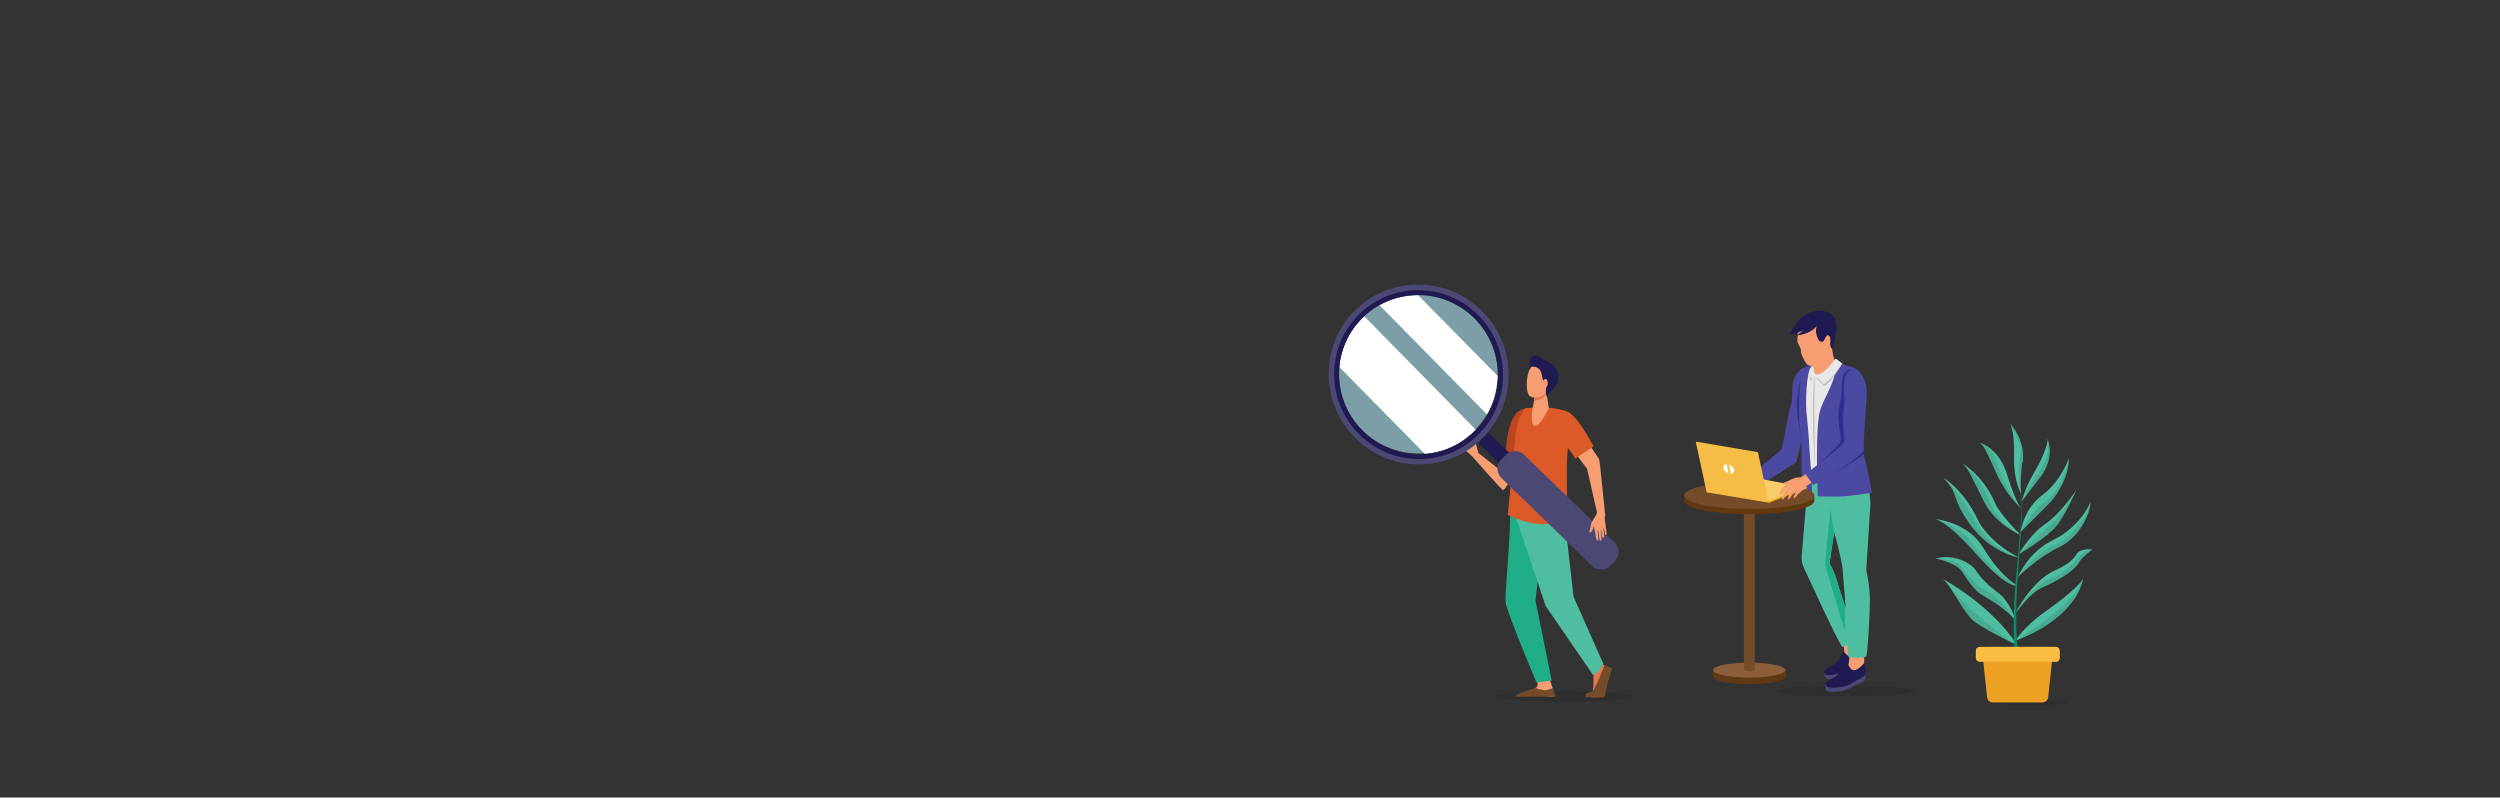 <?xml version="1.0" encoding="UTF-8"?>
<svg xmlns="http://www.w3.org/2000/svg" version="1.1" viewBox="0 0 1444.2 460.7">
  <rect x="0" y="0" width="1444.2" height="460.7" fill="#333333" stroke="none"/>
  <!-- Generator: Adobe Illustrator 29.1.0, SVG Export Plug-In . SVG Version: 2.1.0 Build 142)  -->
  <defs>
    <style>
      .st0 {
        fill: #20ae86;
      }

      .st1 {
        fill: #2f2f8e;
      }

      .st2 {
        fill: #603913;
      }

      .st3 {
        fill: #4fbea0;
      }

      .st4 {
        fill: #f79d72;
      }

      .st5 {
        fill: #fbbd42;
      }

      .st6 {
        fill: #754c29;
      }

      .st7 {
        fill: #098d67;
      }

      .st8 {
        fill: #c2c2c2;
      }

      .st9, .st10 {
        fill: #fff;
      }

      .st11 {
        fill: #ace6f5;
        opacity: .6;
      }

      .st11, .st12, .st13, .st10 {
        isolation: isolate;
      }

      .st14 {
        fill: #f3ad16;
      }

      .st13 {
        opacity: .1;
      }

      .st15 {
        fill: #e57750;
      }

      .st16 {
        fill: #f7ca6a;
      }

      .st17 {
        fill: #f5bd45;
      }

      .st18 {
        fill: #4c4874;
      }

      .st19 {
        fill: #eca024;
      }

      .st20 {
        fill: #bc4520;
      }

      .st21 {
        fill: #8b5e3c;
      }

      .st22 {
        fill: #1f1a51;
      }

      .st23 {
        fill: #db5a28;
      }

      .st10 {
        mix-blend-mode: soft-light;
      }

      .st24 {
        fill: #4c49a2;
      }

      .st25 {
        fill: #e8e8e8;
      }
    </style>
  </defs>
  <g class="st12">
    <g id="Layer_1">
      <ellipse class="st13" cx="1066.2" cy="399.1" rx="40" ry="3"/>
      <path class="st4" d="M1063,366.9s3.5,8.3,2.1,11.9c-.8,2,4.4,5,7.1,3,2.2-1.7,2-8.3,2-8.3l-3.5-10.5-7.6,3.9h0Z"/>
      <path class="st18" d="M1074.5,376.7s2.2,4.2,1.1,5.9c-1.2,1.7-2.5,1.8-5.6,4.3-1.8,1.5-4.9,4.3-10.3,5.3-2,.4-4.7-.3-5.2-.7-.9-.8-.6-2.9-.6-2.9l20.6-11.8h0Z"/>
      <path class="st22" d="M1073.6,372.3s1.1,3.2,1.5,4.9c.4,1.7.9,2.2-2.7,4.9-4.8,3.6-3.8,4.1-7.9,6s-10.9,3.1-10.7.3,6-3.4,8-6.6c2-3.2,2.4-6.4,4.3-4.3,7.3,8.1,7.4-5.2,7.4-5.2h0Z"/>
      <path class="st4" d="M1068.4,375s.5,8.7-1.8,12c-5.5,7.7,10.3-2.1,10.3-2.1v-11.1l-8.5,1.3Z"/>
      <path class="st18" d="M1077.1,387.2s1.4,4.6,0,6c-1.5,1.5-2.8,1.3-6.3,3.2-2.1,1.1-5.7,3.3-11.1,3.3s-4.6-1-5-1.5c-.8-1,0-3,0-3l22.4-8h0Z"/>
      <path class="st22" d="M1077.1,382.8s.5,3.4.6,5.1c0,1.8.4,2.3-3.6,4.3-5.4,2.7-4.5,3.4-8.9,4.4-4.4,1-11.3,1.2-10.6-1.5.8-2.7,4.4-2.7,7-5.4,2.6-2.7,5.4-7.5,6.5-5,2.8,6.5,9-2,9-2h0Z"/>
      <path class="st3" d="M1080.5,291.2l-.9-12-2.4-10.3h-32s-4.4,52.2-4.4,52.2c-.2,2.3.2,4.6,1.2,6.7,0,0,20.7,45.5,22.4,45.9.6.1,1.6-.4,2.7-1.3.2,3.8.5,6.6.7,6.8.9.9,9.4,1.3,10.3,0,.8-1.3,2.1-23.9,2.1-32.4s-2.1-17.5-2.1-17.5l2.4-38.1h0ZM1065.8,350.1h0c-2.3-7.2-4.6-14.2-5.1-16.1-1.2-4.3-3.8-8.5-3.8-8.5l2.7-17.9h0c.3,1,4.5,16,4.9,21.7.4,6,.9,12,1.3,15.8,0,.9.2,3.1.4,6-.1-.3-.2-.7-.3-1h0Z"/>
      <path class="st25" d="M1045.4,211s1.4.5,3.5.9c2.1.4,7.8-1.7,11.6-4.7,1.2.7,3.8,2.9,3.8,2.9l-1.5,5.4-10.2,56.9-6.1-.3-7.4-30,4.7-26.3,1.6-4.8h0Z"/>
      <path class="st24" d="M1081.5,284.6s-10.8,1.7-15.7,2.1c-4.9.4-15.7,0-15.7,0,0,0-1.8-40.2,1.5-50.1,2.1-6.4,6.8-13.4,8.3-20.3l4.3-6.2c2.3,1.4,4.5,1.4,6.6,2.2,4.5,1.8,7.2,8,7.6,12.9.3,4.1-2,24.9-1.7,35.2,0,.8,0,1.5.1,2.2,0,.9.2,1.7.4,2.3,1.8,6.5,4.2,19.8,4.2,19.8h0Z"/>
      <path class="st24" d="M1041.9,212.3c-2.5,1.3-5.7,4.6-6.3,9.8-.6,5.2-.2,10.1-.9,11.2-.7,1.2-5.4,26.3-5.4,26.3l-18.8,15.7,4.2,6.3,23-14.6,3-12.2v32h6.3s-2.1-38.2-3.2-45.9c-1.1-7.7-.2-26.3,2.4-28.9s-1.7-.9-4.4.5h0Z"/>
      <path class="st2" d="M1031.4,390.9c0,2.4-9.3,4.3-20.9,4.3s-20.9-1.9-20.9-4.3v-4s11.6-.3,20.9-.3,20.9.3,20.9.3v4Z"/>
      <path class="st21" d="M1031.4,387.1c0,2.4-9.3,4.3-20.9,4.3s-20.9-1.9-20.9-4.3,9.3-4.3,20.9-4.3,20.9,1.9,20.9,4.3Z"/>
      <path class="st6" d="M1013.6,386.9s-1,1-3.1,1-3.1-1-3.1-1v-92.9h6.3v92.9Z"/>
      <path class="st2" d="M1048.1,289.3c0,4.3-16.8,7.8-37.6,7.8s-37.6-3.5-37.6-7.8v-3.7s19.2-4.2,37.6-4.2,37.6,5.2,37.6,5.2v2.6h0Z"/>
      <ellipse class="st6" cx="1010.5" cy="286.2" rx="37.6" ry="7.8"/>
      <polygon class="st16" points="1022 289.8 1044.4 281.8 1009.4 275.2 985.4 283.6 1022 289.8"/>
      <polygon class="st14" points="1021.8 290.6 1043.4 281.8 1043.4 280.7 1021.6 289.7 1021.8 290.6"/>
      <polygon class="st17" points="979.6 255.1 985.9 284.4 1021.8 290.4 1015.5 261.2 979.6 255.1"/>
      <path class="st4" d="M1048.2,278v-6.9c-.1,0-5.7,3.2-5.7,3.2,0,0-1,.6-2.2,1.4-1.1,0-2.9.2-3.6.4-1.1.4-3.2,1.6-4.3,2-1.1.4-2.6.7-1.7,1.3.3.2,1.1.2,2,.1-.7.3-1.4.6-1.6.9-.8.8-3.8,4.7-3,5.5.6.6,2.5-2.3,3.7-3.4.5-.4,2.9-2,3.3-2.1-.3.4-3.1,2.2-3.4,2.6-.8,1.3-2.9,4.8-2.3,5.4.8.8,2.8-3,4.2-4.1,1.4-1.2,3.4-2.6,3.4-2.6,0,0-2.1,1.9-2.9,2.7-.8.8-1.3,3.5-1,4.1.3.6,2.3-3,2.9-3.4.6-.3,1.7-1.3,1.7-1.3,0,0-.5,1-.7,1.4-.1.5-1.1,1.8-.8,2.4.3.6,1.3-.5,2.2-1.8.3-.5,3.5-2.8,4-3.6,1.3-2.4,5.9-3.8,5.6-4.4h0Z"/>
      <polygon class="st24" points="1067.6 254.2 1043.1 274 1047.4 280.1 1072.1 267.9 1067.6 254.2"/>
      <path class="st4" d="M1038.8,189.4s-.7,7.5-.4,8.3c.2.8,1.6,2.9,1.8,3.7.1.5,0,2.6.9,4.3.8,1.6,2.2,4.9,3.5,5.2,4.2,1,2.6,1.7,3.6,4.9,4.2,2.9,11.5-7.8,11.5-7.8,0,0-2-6.6-1.5-11.3s-2-10.4-7.8-11.5c-5.8-1.1-10.6,1.1-11.6,4.2h0Z"/>
      <path class="st22" d="M1055.3,180.2c-7.6-2.4-13.9,2.3-16.2,4.8-.7.7-2.1,2.9-3.2,4.9-1.2,2.2-2.1,2.9-2.1,2.9,2,.9,8.3-2.1,8.3-2.1l-4.2,3s7.2-.1,11.7-5.4c-1.8,4.2,1.4,8.7,1.4,8.7,0,0,1.2.6,2.1.3.9-.3,1.8-4.2,3-3.6s1.4,1.4,1.2,4.2c-.2,2.8.9,3.4.9,3.4l.7-1.1s.5-2.2.9-3.9c1.1-4.3,3.1-13.7-4.5-16.1h0Z"/>
      <path class="st8" d="M1045,216.4l1.7,2.5,1.6-1.4s2.4,1.3,3.8,2.9l1.4,1.6s2.1-1.2,4.8-4.3c2.3-2.6,5.9-7.6,5.9-7.6,0,0-1.3,2.4-4.9,7.4-3.6,5-5.5,5.5-5.5,5.5l-5.5-5.5-2.3,2.6-1-3.7h0Z"/>
      <path class="st8" d="M1048.3,217.5c0,4.4,0,8.8-.1,13.1-.1,4.4,0,8.7,0,13.1,0,4.4.2,8.7.2,13.1,0,4.4,0,8.8,0,13.1-.3-4.4-.5-8.7-.7-13.1-.2-4.4-.3-8.7-.4-13.1-.1-4.4-.1-8.8,0-13.1.2-4.4.5-8.7.9-13.1h0Z"/>
      <path class="st9" d="M1001.8,271.5c.3,1.3-.6,2.2-1.9,2.2l-1-5.3c1.4.5,2.7,1.8,2.9,3.1Z"/>
      <path class="st9" d="M995.6,270.4c-.3-1.3.6-2.2,1.9-2.2l1,5.3c-1.4-.5-2.7-1.8-2.9-3.1h0Z"/>
      <path class="st1" d="M1071.1,213.2s-7.3-1-5.7,15.6c.8,2.8-.7,8.2-.9,11.2-.2,3,1.1,14.7,1.1,14.7-1.1,3.3-14.9,13-14.9,13,0,0,12.6-10.4,12.7-13.4.2-3-1.9-10.5-1.4-15.6.6-5.2,1.6-8.5,1.8-11.5.2-3-1.1-14.7,7.1-14h0Z"/>
      <path class="st1" d="M1076.9,262.5l-16.1,10.5c.5-.4,5.7-4.5,8.1-6.1,1.9-1.3,5.5-4.1,7.8-6.5,0,.8,0,1.5.1,2.2h0Z"/>
      <path class="st1" d="M1040,219.8c.7-3-2.6,15.7.7,34.8-3.6-20-3.4-23.1-.7-34.8Z"/>
      <path class="st0" d="M1065.8,350.1v14.9l-11.5-38.6,3.1-32.4,2.1,13.6-2.7,17.9s2.7,4.2,3.8,8.5c.5,1.9,2.8,8.9,5.1,16.1Z"/>
      <ellipse class="st13" cx="1173" cy="405.7" rx="22.4" ry="1.6"/>
      <path class="st3" d="M1203.2,334.5c0,2-4.1,22.4-39,35.7,0,0,4.6-7.9,17.3-16.9,12.5-8.8,20.6-16.2,21.5-18.6,0,0,0-.1,0-.2,0-.2,0-.2,0,0Z"/>
      <path class="st3" d="M1165.3,372.8s0,0,0,0c-.3-.2-22.1-10.6-26.3-15.1-4.4-4.7-8.4-12.1-11.9-17.4-1.8-2.7-3.4-4.8-4.8-5.8,0,0-.2-.1-.2-.1.9.4,28.2,15,43.3,38.4h0Z"/>
      <path class="st3" d="M1208.8,317.3s-6.4,4.9-7.6,7.3c-2.4,4.5-10.4,9.8-19.5,13.9-5.7,2.5-8.6,4.6-17.8,16.2,0,0,0,0,0,0,.4-.9,10-19.3,23-25.1,13.3-6,11.5-9.7,14.5-11.2,3-1.5,7.4-1,7.4-1h0Z"/>
      <path class="st3" d="M1164.8,359.3c-5.4-7.8-17-13.8-20.2-15.8-3.2-2-7.3-7-10.8-12.8-3.5-5.8-15.7-8.1-15.7-8.1,11.5-2.9,21,3.2,23.3,6.9,2.3,3.7,6.8,8.5,13.3,13.3,6.5,4.8,10.1,16.4,10.1,16.4h0Z"/>
      <path class="st3" d="M1207.7,290.3c-.3,6.2-6.1,20.1-18.4,25.9-12,5.7-24,17.4-24.4,17.8,0,0,0,0,0,0,.1-.2.3-.3.4-.5,2.6-3.7,6.6-14.5,21.2-21.8,15.4-7.6,21.1-21.4,21.1-21.4Z"/>
      <path class="st3" d="M1118,299.8c-.3,0-.5,0-.5,0,0,0,.1,0,.5,0Z"/>
      <path class="st3" d="M1165.3,338.2s-5.1,2.7-23.7-18.2c-12.5-14.1-19.1-18.3-22.1-19.6,0,0,0,0,0,0-.7-.3-1.2-.4-1.5-.5,3,.3,19.3,2.7,27.5,16.3,9.1,14.9,16.4,20,19.8,22,0,0,0,0,0,0h0Z"/>
      <path class="st3" d="M1199.5,283.1s0,0,0,0c0,0,0,0,0,0-.4.8-6.3,14.1-11.4,20.6-5.2,6.6-21.7,16.4-21.9,16.5.1-.2,6.4-11.5,15.3-17.5,8.9-6,17.8-19.4,18-19.6h0Z"/>
      <path class="st3" d="M1166.6,322.2s0,0,0,0c-.5,0-16.5-2.9-28.2-18.8-11.8-16.2-6.1-17.4-15.7-27.3,0,0,0,0,0,0,.4.2,12.1,7,20.5,25.5,0,0,6.1,11.8,23.3,20.6Z"/>
      <path class="st3" d="M1183.5,291.1c-3.9,3.9-14.3,14.3-16,16h0s0,0,0,0c-.2.2-.2.2-.2.2,0,0,0,0,0-.2.3-1.7,2.4-13.6,12.5-21.1,10.8-8,15.2-20.9,15.3-21.3,0,0,0,0,0,0,.3,10.8-7.3,22.1-11.6,26.4Z"/>
      <path class="st3" d="M1167.5,309.2s0,0,0,0c-.7-.3-14.6-6.3-21.2-19.1-6.7-13.1-9-19.4-12.8-22.5h0c.4.2,12.7,7.5,19.4,23.9,0,0,2.8,6,14.6,17.7,0,0,0,0,0,0Z"/>
      <path class="st3" d="M1168.1,294.2c-1-.9-9.2-8.3-14.6-20.3-5.8-12.8-7.7-17.2-10-18.1,0,0,.6.1,1.4.4,0,0,0,0,0,0,3.2,1.3,10.8,5.5,14.8,18.7,3.7,12,6.4,16.7,7.6,18.4.3.4.5.7.7.8h0Z"/>
      <polygon class="st3" points="1168.2 294.3 1168.2 294.3 1168.2 294.3 1168.2 294.3"/>
      <path class="st3" d="M1182.8,253.3s0,0,0,0c0,0,0,0,0,0Z"/>
      <path class="st3" d="M1178.5,275.7c-9,11.9-10.5,13.9-10.6,14h0c0-.3,2.2-8.4,7.5-17.3,5.2-8.7,7.8-16.8,7.4-18.8,0,0,0,0,0,0,0,0,0-.1,0-.1.3.6,4.6,10.6-4.3,22.4h0Z"/>
      <path class="st7" d="M1167.2,389.1c-.2-.2-.2-.4-.3-.5,0-.2-.1-.3-.2-.5l-.2-.4c0-.1-.1-.3-.2-.4-.1-.3-.2-.6-.3-.9l-.3-.9v-.4c-.2-.1-.2-.3-.2-.4l-.2-.9c0-.3-.1-.6-.2-.9l-.2-.9-.2-.9c0-.3-.1-.6-.2-.9l-.3-1.8v-.9c-.1,0-.2-.9-.2-.9l-.2-1.8v-.9c0,0-.2-.9-.2-.9v-1.8c-.2-.6-.2-1.2-.2-1.8v-1.8c0,0-.1-1.8-.1-1.8,0-.6,0-1.2,0-1.8v-3.6c0-9.5.6-19,1.5-28.4.4-4.7.9-9.4,1.3-14.1.4-4.7.8-9.4,1.2-14.1,0-1.2.2-2.4.2-3.5l.2-3.5c0-2.4.2-4.7,0-7.1,0-.6,0-1.2-.1-1.8,0-.6-.1-1.2-.2-1.8,0-.6-.2-1.2-.3-1.7-.1-.6-.2-1.2-.3-1.7-.4-2.3-.6-4.7-.8-7.1.2,2.4.4,4.7.9,7,.1.6.2,1.2.4,1.7.1.6.2,1.2.3,1.7,0,.6.2,1.2.2,1.8,0,.6.1,1.2.1,1.8.2,2.4.1,4.7,0,7.1v3.6c-.2,1.2-.2,2.4-.3,3.5-.2,4.7-.6,9.5-.9,14.2-.3,4.7-.7,9.4-1,14.2-.7,9.4-1.1,18.9-.9,28.3v3.5c0,.6.1,1.2.2,1.8v1.8c0,0,.2,1.8.2,1.8,0,.6,0,1.2.1,1.8l.2,1.8v.9c0,0,.2.9.2.9l.2,1.7v.9c.1,0,.2.9.2.9l.3,1.7c0,.3.1.6.2.9l.2.9.2.9c0,.3.1.6.2.8l.2.8c0,.1,0,.3.1.4v.4c.1,0,.4.8.4.8,0,.3.2.5.3.8,0,.1,0,.3.1.4l.2.4c0,.1.1.2.2.3,0,0,.1.2.1.2.4.5.4,1.2-.1,1.6s-1.2.4-1.6-.1c0,0,0,0,0-.1h0c0,0,0,0,0,0Z"/>
      <path class="st3" d="M1168.3,266.8c-1.6,12.2-.8,17.8-.7,18.3,0,0,0,0,0,0,0,0-4.5-6.5-4.1-21.7.3-13-1.7-17.6-2.3-18.7,0,0,0,0,0,0,0,0,0,0,0,0,0,0,0,0,0,0,0,0,0,0,0,0,.3.3,9,9.6,7.3,22.2h0Z"/>
      <path class="st13" d="M1203.2,334.5c0,2-4.1,22.4-39,35.7,0,0,34.3-20.5,38.9-35.5,0,0,0-.1,0-.2h0Z"/>
      <path class="st13" d="M1165.3,372.8c-.3-.2-22.1-10.6-26.3-15.1-4.4-4.7-8.4-12.1-11.9-17.4,17.6,19.8,37.9,32.3,38.2,32.5h0Z"/>
      <path class="st13" d="M1208.8,317.2s-6.4,4.9-7.6,7.3c-2.4,4.5-10.4,9.8-19.5,13.9-5.7,2.5-8.6,4.6-17.8,16.2,0,0,0,0,0,0,.5-.8,10.4-16.6,19.9-20.2,9.8-3.6,15.7-11.3,16.1-11.7.4-.4,4.4-4.6,8.9-5.5h0Z"/>
      <path class="st13" d="M1164.8,359.3c-5.4-7.8-17-13.8-20.2-15.8-3.2-2-7.3-7-10.8-12.8-3.5-5.8-15.7-8.1-15.7-8.1,0,0,12.4.4,15,4.7,2.6,4.4,10.4,12.5,16.5,15.3,6.1,2.8,14.1,14.5,15.2,16.5h0Z"/>
      <path class="st13" d="M1207.7,290.3c-.3,6.2-6.1,20.1-18.4,25.9-12,5.7-24,17.4-24.4,17.8,0,0,0,0,0,0,0,0,.2-.2.4-.5,2.1-2.7,12-15,21.5-18.8,10.7-4.3,20.4-18.8,20.8-24.3h0Z"/>
      <path class="st13" d="M1199.5,283.2c-.4.8-6.3,14.1-11.4,20.6-5.2,6.6-21.7,16.4-21.9,16.5.2-.2,8.5-8.8,13.7-13,5.3-4.3,15.8-16.2,19.6-24.1h0Z"/>
      <path class="st13" d="M1165.3,338.2s-5.1,2.7-23.7-18.2c-12.5-14.1-19.1-18.3-22.1-19.6,12.1,4.6,16.6,8.8,20.1,13.8,15,20.7,25.3,23.9,25.7,24.1,0,0,0,0,0,0Z"/>
      <path class="st3" d="M1167.3,307.1h.2c-.2.1-.2.2-.2.2,0,0,0,0,0-.2h0Z"/>
      <path class="st13" d="M1183.5,291.1c-3.9,3.9-14.3,14.3-16,16,.2-.4,6.8-12.8,13.7-17.3,7-4.6,12.3-15.7,13.9-25.1,0,0,0,0,0,0,.3,10.8-7.3,22.1-11.6,26.4Z"/>
      <path class="st13" d="M1178.5,275.7c-9,11.9-10.5,13.9-10.6,14h0c.2-.3,5.9-11.8,10.7-18.2,4.8-6.3,5.2-14.6,4.2-18,0,0,0,0,0,0,0,0,0-.1,0-.2,0,0,0,0,0,0,.3.6,4.6,10.6-4.3,22.4h0Z"/>
      <path class="st13" d="M1168.3,266.8c-1.6,12.2-.8,17.8-.7,18.3-2.4-13.3-1.1-18-.3-23.7.7-5.2-5.1-14.9-6.1-16.6,0,0,0,0,0,0,0,0,0,0,0,0,0,0,0,0,0,0,0,0,0,0,0,0,.3.3,9,9.6,7.3,22.2h0Z"/>
      <path class="st13" d="M1166.6,322.2c-.5,0-16.5-2.9-28.2-18.8-11.8-16.2-6.1-17.4-15.7-27.3,0,0,0,0,0,0,.3.3,9.7,7.8,20.2,28.6,0,0,8.8,12.9,23.6,17.5h0Z"/>
      <path class="st13" d="M1167.4,309.2c-.7-.3-14.6-6.3-21.2-19.1-6.7-13.1-9-19.4-12.8-22.5h0c.3.2,9.8,7,15.9,21.8,6.2,15,18.1,19.8,18.1,19.8h0Z"/>
      <path class="st13" d="M1168.2,294.3h0s0,0,0,0c0,0,0,0,0,0,0,0,0,0,0,0s0,0,0,0c0,0,0,0,0,0,0,0,0,0,0,0,0,0,0,0,0,0,0,0,0,0,0,0-1-.9-9.2-8.3-14.6-20.3-5.8-12.8-7.7-17.2-10-18.1,0,0,0,0,0,0,0,0,.5,0,1.4.4,0,0,0,0,0,0,2.3,1,6.9,4.3,9.7,14,3.2,11.2,10.3,20.3,12.7,23.1.4.5.7.8.8.9h0Z"/>
      <path class="st19" d="M1179.7,405.8h-28.4c-1.8,0-3.3-1.3-3.4-3.1l-2.7-25.2c-.2-2.1,1.4-3.8,3.4-3.8h33.9c2.1,0,3.7,1.8,3.4,3.8l-2.7,25.2c-.2,1.8-1.7,3.1-3.4,3.1h0Z"/>
      <rect class="st5" x="1141.4" y="373.7" width="48.5" height="8.6" rx="2.1" ry="2.1"/>
      <ellipse class="st13" cx="903.5" cy="402.3" rx="40" ry="3"/>
      <path class="st4" d="M885.4,249.9c-1.3-1.1-11.6,3.4-11.5,5,.1,1.6-7.2,16.8-7.2,16.8l-12.6-10h0c-.1-.4-1.3-4.3-1.4-5,0-.7-2.2-2-3.2-1.8-1,.2.8,1.4,1,1.7.3.6-.9.9-.9.9,0,0-3.6-1.2-3.7-2.3,0-1.2-2.5,2.1-2.2,2.5.3.4,6.2,5.2,7,6.2,0,0,16.3,18.6,17.4,19.1,1,.4,4.6-6,8.1-10.2,3.4-4.3,13.3-19.3,9.1-22.7h0Z"/>
      <path class="st15" d="M918.2,386.8s2.2,2.2,2.3,3c0,.8.2,9.4-.7,10.2s-3.6,1.4-2.7,2.3c.7.7,5.7.5,9,.4,1,0,2.2-7.8,2.6-8.9.6-1.7,1.9-5.4,1.4-6.5-.2-.6-1.4-1.7-3.1-2.8-1.8-1.1-3.4-3.7-3.4-3.7l-5.3,6.1h0Z"/>
      <path class="st4" d="M895,391.9s2,5.7,2,5.7c.1.9.7,3.1.7,3.9,0,3.1-13.8-2.6-10.7-4,.3-.1,1.2-1.1,1.3-2.1.1-1.6-1.2-3.6-1.2-3.6h7.9Z"/>
      <path class="st0" d="M873.4,286.5s-1,10.1-1,10.3c0,16.4-3.3,48.5-2.6,51.5,1.5,7.5,17.8,45.9,17.8,45.9l8.8-1-9.4-46.4,2.2-18.1,6-36.6-21.6-5.7h0Z"/>
      <path class="st3" d="M902.8,295.5l1.7,9.6,4.5,39.6,17.2,38.7s-2.4,5.6-6,6.4l-27.3-39.7-17-50.8.6-11.3,26.3,7.5h0Z"/>
      <path class="st20" d="M869.9,262.4l12.2,1.2s.6-10,.6-14.7-.5-13.2-1.2-13.1c-2,.4-4.6,1.5-6.2,3.7-5.4,7.5-5.4,22.9-5.4,22.9h0Z"/>
      <path class="st23" d="M875.9,247.9c-.3,1.8-4.9,49.6-4.9,49.6,22.2,10.7,34.4,1.9,34.4,1.9,0,0-.7-33.6.1-38.2.6-3,1.3-23.1-.7-23.7-2.5-.7-5.4-1.5-8.5-1.8-2.7-.3-13.1-.4-15,.2,0,0-4.3,4.6-5.4,12h0Z"/>
      <path class="st6" d="M926.8,384.3s-5.2,14.5-7.2,15.2c-.5.2-3.1.7-3.6,1.8-.1.3,0,1.5,0,1.5h10.8s1.4-6.4,1.9-9.2c0,0,2.8-6.9,2.5-7.5-.3-.6-4.4-1.8-4.4-1.8h0Z"/>
      <path class="st6" d="M898.6,402.5l-1.6-5s-3.3,1.4-5,1.2c-1.7-.2-4.9-1.2-4.9-1.2-6.6,2.2-12.1,3.2-11.1,5h22.5Z"/>
      <path class="st4" d="M868.2,282.8c0,0-.2-.2-.3-.2.4-4.7.3-9.2-1.1-10.8,0,0,.4-.8.7-1.5,1.7,1.3,2.5,4.8,2.2,10.5,0,.4-.1.7-.2,1.2-.5.5-.9.9-1.2.8h0Z"/>
      <path class="st4" d="M893.3,226.4l1.4,9.4s-5.2,11.2-8.3,10.2c-2.6-.8-1-10.7-1-10.7,0,0,1.4-5.3,1-8-.4-2.7,6.9-.9,6.9-.9h0Z"/>
      <path class="st15" d="M886.4,227.4c-.4-2.7,6.9-.9,6.9-.9v.8c0,.5-.4,1-.7,1.3-1.6,1.8-4.2,2.8-6.4,2.9.2-1.4.4-3,.2-4.1h0Z"/>
      <path class="st4" d="M894.5,213.1c.2,0,1.7,10.7-1.1,13.7s-8.1,3.9-10.1,1.6c-2.1-2.6-2-14.2,2.3-17.3,4.3-3.1,8.9,2,8.9,2h0Z"/>
      <path class="st22" d="M887.2,205.4c3.3.7,5.5,2.7,6.3,3.6,1.5.2,3.6,1,5.7,4.5,2.6,4.3.7,9.1-2.3,11.4-3,2.3-3,5-3,5l-.5-1.4c-.4-1.1-.5-2.2-.4-3.3,0-.7.2-1.4.5-2,.7-1.6-1.6-2.6-2.2-3.9-.5-1-.5-3.3-1.3-4.9l-.9-1.3s-2.1-1.7-4.2-1.2c-2.1.5-1.8-7.4,2.5-6.6h0Z"/>
      <path class="st4" d="M891.4,221.3c0,1.3.6,2.4,1.3,2.4.8,0,1.4-1,1.4-2.4s-.6-2.4-1.3-2.4c-.8,0-1.4,1-1.4,2.4h0Z"/>
      <path class="st22" d="M852.8,248.9c1-1,1.9-2,2.7-3.1l18.2,17.7c1.1,1.1.7,3.3-.9,4.9-1.6,1.6-3.8,2.1-4.9,1l-18.2-17.7c1-.9,2-1.8,3-2.8h0Z"/>
      <ellipse class="st11" cx="819.5" cy="216.4" rx="45.8" ry="46.1" transform="translate(92 651.4) rotate(-45.7)"/>
      <path class="st10" d="M852.5,248.1c-7.5,8-17.8,13.2-29.2,14.3l-49.7-50.5c0,0,0-.2,0-.3,1.2-11.5,6.6-21.6,14.5-28.9l64.4,65.5h0Z"/>
      <path class="st10" d="M819.1,170.4l46,46.7c0,1.4-.1,2.8-.3,4.3-.7,6.5-2.7,12.6-5.8,18l-62.1-63.1c6.6-3.7,14.2-5.8,22.1-5.8Z"/>
      <path class="st18" d="M783.3,253.4c20.6,20.1,53.5,19.8,73.5-.6,20-20.5,19.5-53.4-1.1-73.5-20.6-20.1-53.5-19.8-73.5.6-20,20.5-19.5,53.4,1.1,73.5h0ZM787.5,249.2c-18.2-17.8-18.7-46.9-1-65,17.7-18.1,46.8-18.4,65-.6,18.2,17.8,18.7,46.9,1,65-17.7,18.1-46.8,18.4-65,.6h0Z"/>
      <path class="st22" d="M785.5,251.2c19.3,18.9,50.3,18.6,69-.6,18.8-19.2,18.3-50.1-1-69-19.3-18.9-50.3-18.6-69,.6-18.8,19.2-18.3,50.1,1,69h0ZM787.5,249.2c-18.2-17.8-18.7-46.9-1-65,17.7-18.1,46.8-18.4,65-.6,18.2,17.8,18.7,46.9,1,65-17.7,18.1-46.8,18.4-65,.6h0Z"/>
      <path class="st18" d="M930.2,326.8l2.8-2.9c2.8-2.9,2.7-7.6-.2-10.4l-52.5-50.9c-2.9-2.8-7.6-2.7-10.4.2l-2.8,2.9c-2.8,2.9-2.7,7.6.2,10.4l52.5,50.9c2.9,2.8,7.6,2.7,10.4-.2h0Z"/>
      <path class="st4" d="M927.3,298c0-.1,0-.2,0-.3-.3-3.3-3.1-31.2-3.5-32.3-.4-1.1-12.8-18.7-12.8-18.7l-6.1,8.3,11.9,15.8c.3,1,4.5,19.8,4.5,19.8,0,0,.9,3.4,1.3,5.5-.2.5-.4,1-.5,1.3-.4.8-.9,1.5-1.3,2.1-.5.7-1.4,2.3-1.5,2.7-.1.5-.4,1.5-.5,2.1-.1.6-.3,1.3-.3,1.6,0,.2-.2.6-.4.9-.2.4.2.9.6.8.4-.1.8-.7,1-1,.6-1,.9-2.8,1-2.7.1,0,.7,3.1.7,3.5,0,.3.7,3.9,1,4.5.3.6.8.5.9.1.1-.3-.4-5.3-.4-5.3,0,0,0-.6.2-.4.3.2.7,4.7.9,5.3.2.7.6,1,1,.5.5-.6-.3-5.4-.3-5.4,0,0,0-.6.2-.5s.6,3.9.8,4.2c.2.3.7.4.9-.1.3-.6-.4-4.9-.4-4.9,0,0,0-.3.2-.2.2.1.7,3.4,1,3.7.3.3.5,0,.5,0,.6-.4-.3-3.5-.3-5,0-1.5-.7-3.3-.5-5.1,0-.1,0-.4,0-.6h0Z"/>
      <path class="st23" d="M920.6,257.8l-10.5,7.1s-5.9-8.8-9.1-12c-4-3.9,1.5-16,4-15.3,5.8,1.5,15.6,20.3,15.6,20.3Z"/>
    </g>
  </g>
</svg>